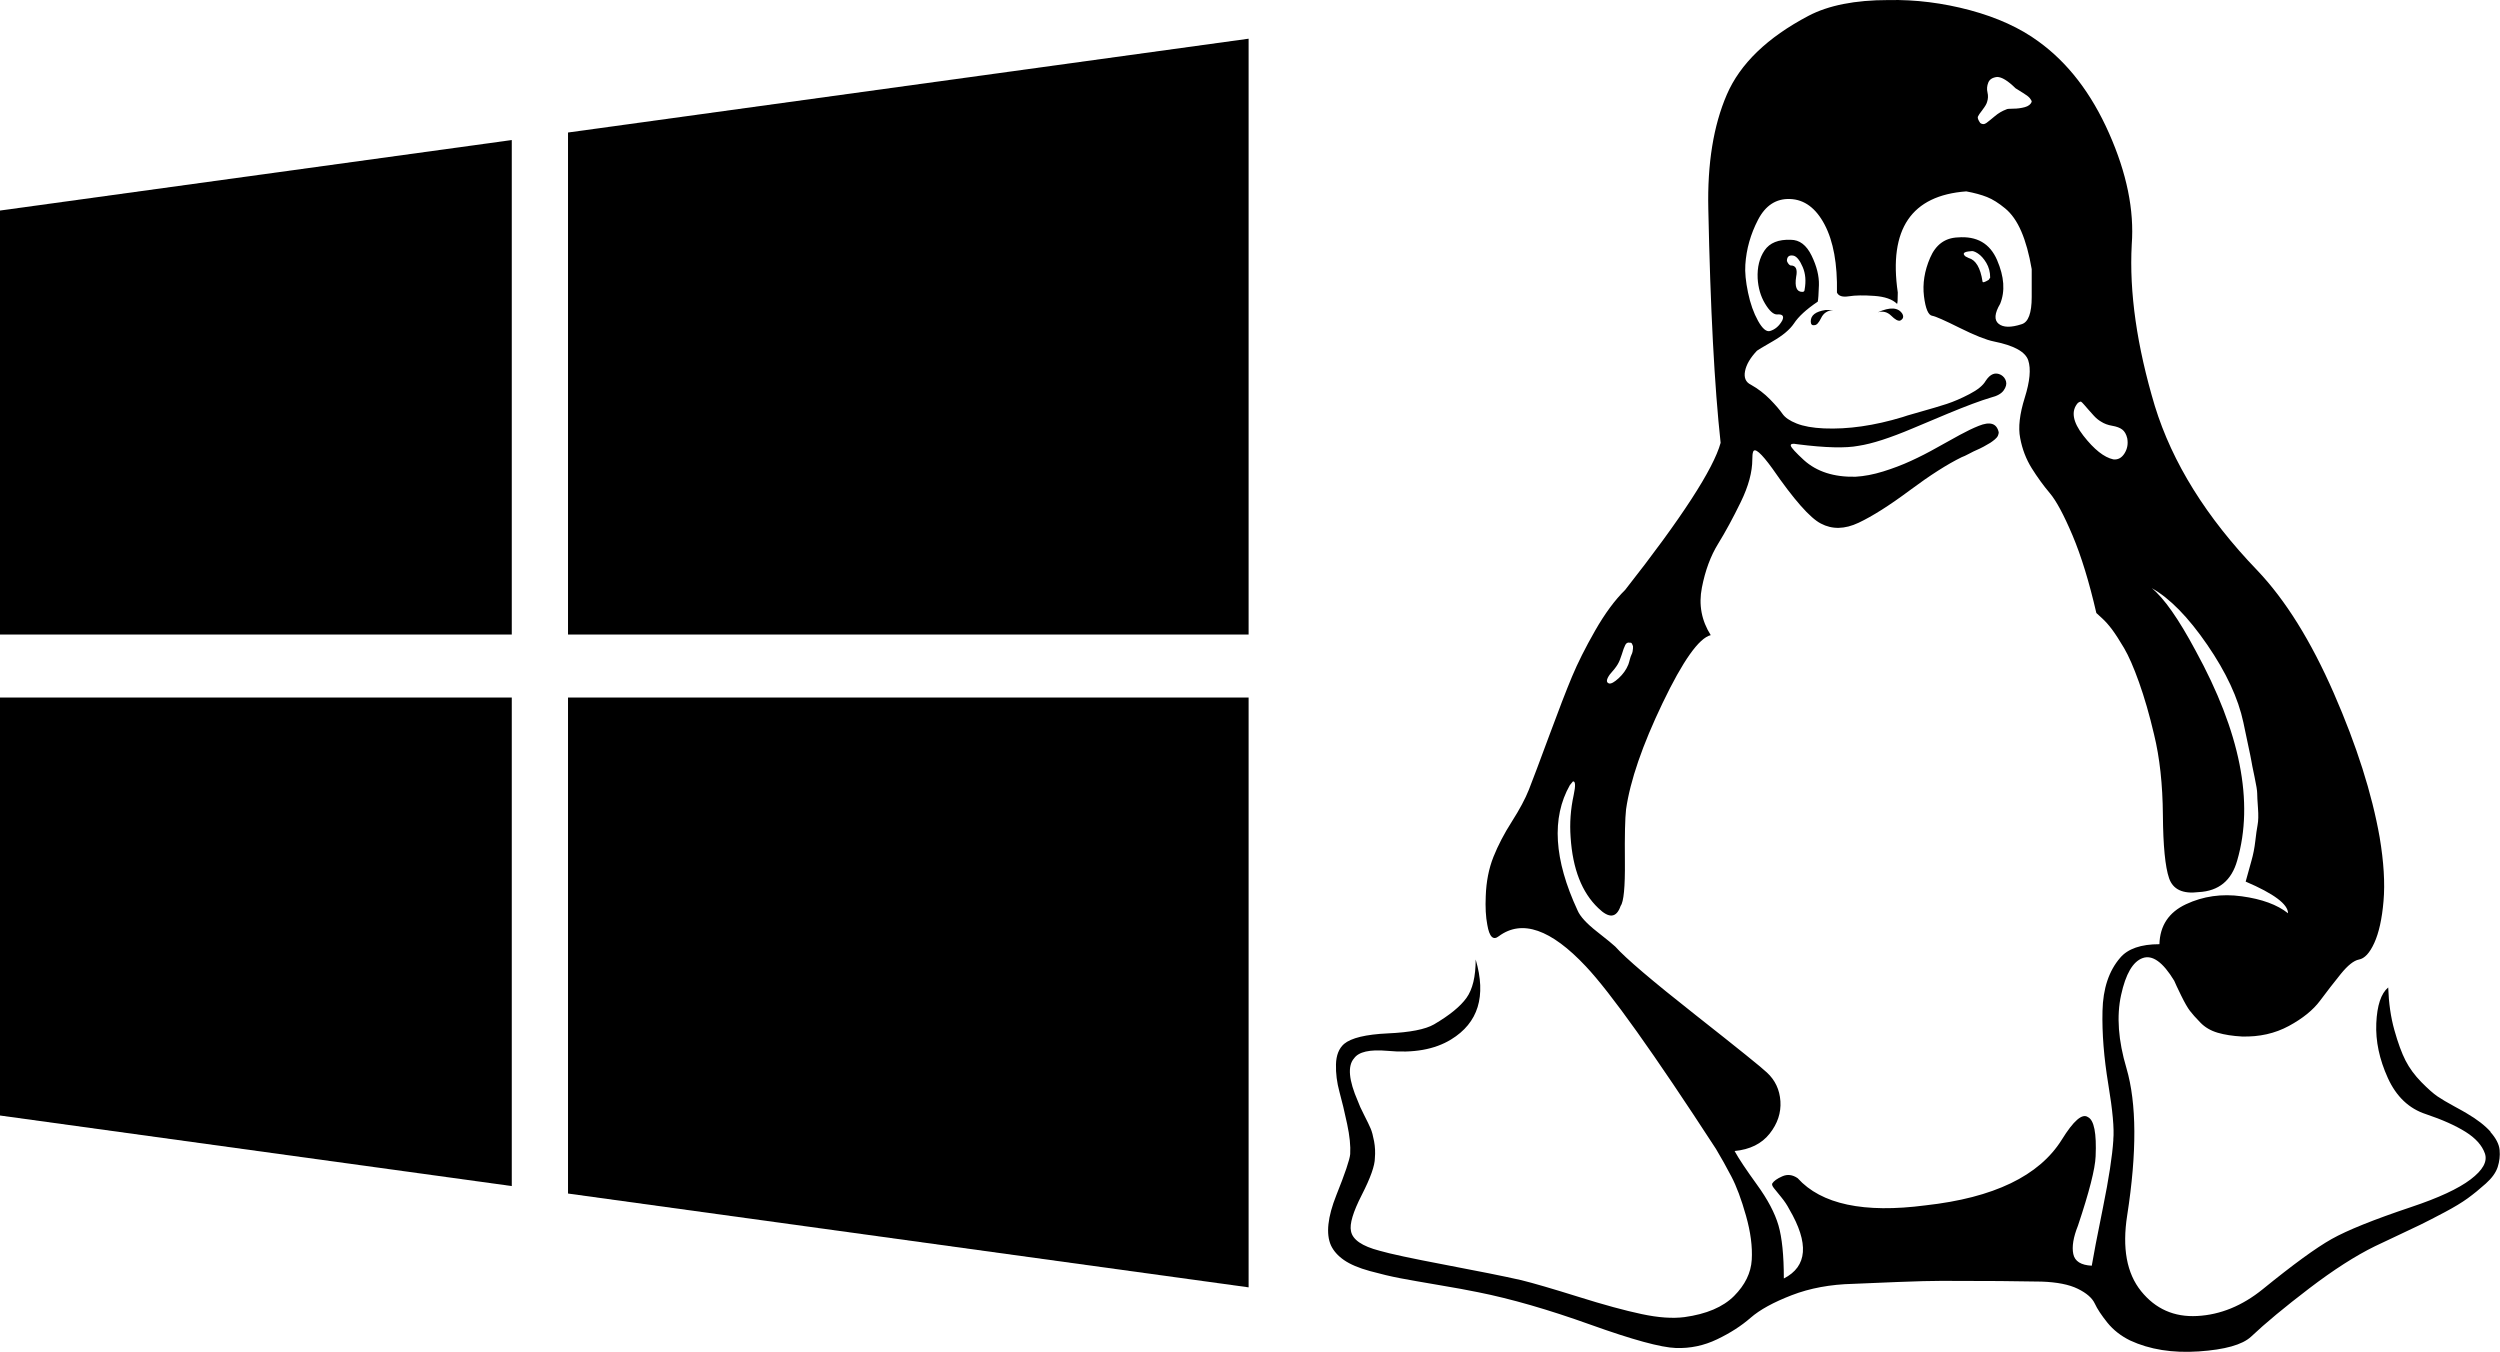 <?xml version="1.0" encoding="UTF-8"?> <svg xmlns="http://www.w3.org/2000/svg" id="Capa_1" data-name="Capa 1" viewBox="0 0 511.65 276.66"> <g> <path d="m509.73,231.64c-1.15-1.29-2.78-2.55-4.88-3.78-.32-.2-1.18-.69-2.6-1.46-1.42-.77-2.55-1.44-3.39-2.01-.84-.57-1.94-1.54-3.31-2.93-1.36-1.39-2.44-2.86-3.23-4.4-.79-1.54-1.55-3.62-2.29-6.25-.74-2.63-1.15-5.53-1.26-8.72-1.47,1.23-2.28,3.68-2.44,7.33-.16,3.65.63,7.38,2.36,11.19,1.73,3.81,4.33,6.28,7.8,7.41,3.36,1.13,6.06,2.34,8.12,3.63,2.05,1.29,3.36,2.75,3.94,4.4.58,1.65-.4,3.42-2.92,5.33-2.52,1.91-6.57,3.78-12.13,5.64-7.67,2.57-13.11,4.76-16.31,6.56-3.2,1.8-7.9,5.23-14.1,10.27-4.2,3.4-8.67,5.23-13.4,5.48-4.72.26-8.56-1.44-11.5-5.09-2.94-3.65-3.89-8.82-2.84-15.52,2-12.86,1.95-22.9-.15-30.1-1.68-5.66-2.05-10.65-1.1-14.98.94-4.32,2.41-6.84,4.41-7.56,1.99-.72,4.15.82,6.46,4.63.21.51.68,1.52,1.41,3.01.73,1.49,1.34,2.55,1.81,3.16.47.62,1.18,1.42,2.13,2.39.94.98,2.13,1.67,3.55,2.09,1.42.41,3.07.67,4.96.77,3.57.1,6.77-.62,9.61-2.16,2.84-1.54,4.97-3.27,6.38-5.17,1.42-1.91,2.84-3.73,4.25-5.48,1.42-1.75,2.65-2.73,3.7-2.94,1.15-.2,2.21-1.33,3.15-3.4.94-2.06,1.58-4.91,1.89-8.57.32-3.65.05-8-.79-13.04-1.58-8.96-4.7-18.78-9.38-29.49-4.68-10.7-9.9-19.09-15.68-25.16-10.4-10.81-17.38-22.02-20.96-33.65-3.67-12.25-5.25-23.26-4.72-33.04.53-7-1.02-14.59-4.65-22.77-3.62-8.18-8.43-14.43-14.42-18.76-3.78-2.78-8.46-4.91-14.02-6.41-5.57-1.49-11.14-2.19-16.7-2.08-6.83,0-12.29,1.08-16.39,3.24-8.4,4.43-13.97,9.8-16.7,16.13-2.73,6.33-3.99,14.12-3.78,23.39.42,20.38,1.26,36.33,2.52,47.86-1.47,5.35-7.98,15.39-19.54,30.1-2.1,2.06-4.15,4.84-6.15,8.34-2,3.5-3.57,6.64-4.73,9.42-1.16,2.78-2.71,6.79-4.65,12.04-1.94,5.25-3.33,8.95-4.18,11.11-.74,1.86-1.89,4.01-3.47,6.49-1.58,2.47-2.84,4.89-3.78,7.25-.94,2.37-1.47,5.04-1.57,8.03-.1,2.26,0,4.22.32,5.87.42,2.47,1.21,3.24,2.36,2.32,4.73-3.5,10.66-1.44,17.81,6.18,5.04,5.35,13.92,17.81,26.63,37.36,1.05,1.75,2.1,3.63,3.15,5.64,1.05,2,2.05,4.68,2.99,8.02.95,3.35,1.34,6.36,1.18,9.03-.16,2.68-1.37,5.15-3.62,7.41-2.26,2.26-5.65,3.7-10.16,4.32-2.42.31-5.33.11-8.75-.62-3.41-.72-7.75-1.9-13-3.55-5.25-1.64-9.14-2.78-11.66-3.4-3.67-.83-8.9-1.87-15.68-3.16-6.78-1.29-11.22-2.24-13.32-2.86-3.57-.93-5.51-2.26-5.83-4.01-.32-1.44.42-3.91,2.21-7.41,1.79-3.5,2.68-6.02,2.68-7.56.1-1.13.05-2.26-.16-3.4-.21-1.13-.44-2.01-.71-2.63-.26-.62-.71-1.54-1.34-2.78-.63-1.23-1.05-2.16-1.26-2.78-1.89-4.32-2.15-7.26-.79-8.8.94-1.34,3.2-1.85,6.77-1.54,5.36.51,9.72-.26,13.08-2.32,5.57-3.4,7.25-8.85,5.04-16.37,0,3.5-.63,6.12-1.89,7.87-1.26,1.75-3.47,3.55-6.62,5.4-1.78,1.03-4.94,1.65-9.45,1.85-4.52.21-7.51.93-8.98,2.16-1.05.93-1.6,2.32-1.65,4.17-.05,1.86.19,3.73.71,5.64.52,1.9,1.05,4.09,1.57,6.56.53,2.47.73,4.53.63,6.18-.1,1.13-1.05,3.94-2.84,8.41-1.78,4.48-2.15,7.9-1.1,10.27.53,1.13,1.42,2.14,2.68,3.01,1.26.87,3.02,1.62,5.28,2.24,2.26.62,4.33,1.11,6.22,1.47,1.89.36,4.52.82,7.88,1.39,3.36.56,6.04,1.06,8.04,1.47,6.72,1.34,14.39,3.55,23.01,6.64,8.61,3.09,14.44,4.68,17.49,4.78,2.94.1,5.75-.49,8.43-1.78,2.68-1.28,4.96-2.75,6.85-4.4,1.89-1.65,4.7-3.19,8.43-4.63,3.73-1.44,7.91-2.21,12.53-2.32,2.1-.1,5.15-.23,9.14-.38,3.99-.16,6.98-.23,8.98-.23,9.03,0,15.86.05,20.48.15,3.15.11,5.62.59,7.41,1.47,1.78.87,2.94,1.88,3.47,3.01.52,1.13,1.4,2.44,2.6,3.94,1.21,1.49,2.75,2.7,4.64,3.63,3.99,1.85,8.67,2.6,14.03,2.24,5.36-.36,8.93-1.36,10.71-3.01,2.94-2.78,6.91-6.07,11.9-9.88,4.99-3.81,9.49-6.69,13.47-8.64.84-.41,2.26-1.08,4.25-2.01,1.99-.93,3.67-1.72,5.04-2.39,1.37-.67,3.02-1.52,4.96-2.55,1.94-1.03,3.52-1.98,4.73-2.86,1.21-.88,2.44-1.88,3.7-3.01,1.26-1.13,2.07-2.26,2.44-3.4.36-1.13.5-2.29.39-3.47-.11-1.18-.74-2.41-1.89-3.7Zm-84.45-149.2c.31-.2.53-.28.63-.23s.32.26.63.62c.32.36.6.7.87,1,.26.31.63.72,1.1,1.23.47.52.97.93,1.49,1.23.63.41,1.39.7,2.29.85.89.15,1.58.41,2.05.77s.82.95,1.02,1.78c.21,1.13.03,2.16-.55,3.09-.58.93-1.34,1.34-2.29,1.24-1.89-.41-3.94-2.03-6.14-4.86-2.2-2.83-2.57-5.07-1.1-6.72Zm-19.54-59.97c.52-.67.84-1.21.94-1.62.21-.62.24-1.26.08-1.93s-.11-1.34.16-2.01c.26-.67.87-1.05,1.81-1.16.94,0,2.21.77,3.78,2.32.31.21.81.52,1.49.93.68.41,1.16.77,1.42,1.08.26.31.39.57.39.77-.21.51-.68.88-1.41,1.08-.73.2-1.52.31-2.36.31s-1.31.05-1.42.15c-.84.31-1.63.77-2.36,1.39-.73.62-1.31,1.08-1.73,1.39-.42.31-.84.31-1.26,0-.42-.62-.58-1.06-.47-1.31.11-.26.42-.72.95-1.39Zm-76.26,115.55c.73-.82,1.26-1.49,1.57-2.01.32-.52.6-1.21.87-2.08.26-.88.5-1.52.71-1.93.21-.41.53-.57.95-.46.21-.05.37.05.47.31.1.26.16.39.16.39v.46c0,.16-.03.36-.08.62-.05.26-.13.49-.24.69-.11.21-.21.52-.32.93-.1.41-.21.77-.32,1.08-.42,1.03-1.08,1.96-1.97,2.78-.89.82-1.55,1.18-1.97,1.08-.63-.2-.58-.82.16-1.85Zm103.04,95.25c-.21,3.29-.92,7.93-2.13,13.89-1.21,5.97-1.97,9.93-2.29,11.88-2.21-.11-3.47-.9-3.78-2.39-.31-1.49,0-3.42.95-5.79,2.31-6.9,3.52-11.63,3.62-14.2.21-4.73-.31-7.41-1.57-8.03-1.16-.82-2.94.72-5.36,4.63-4.63,7.41-13.92,11.88-27.89,13.43-12.6,1.65-21.32-.21-26.16-5.56-1.05-.72-2.1-.85-3.15-.38-1.05.46-1.73.95-2.05,1.46-.1.21,0,.51.32.93.32.41.81,1.03,1.5,1.85.68.83,1.23,1.65,1.65,2.47,4.1,7,3.73,11.73-1.1,14.2,0-4.73-.37-8.36-1.1-10.88-.74-2.52-2.2-5.3-4.41-8.34-2.2-3.04-3.73-5.33-4.57-6.87,3.15-.31,5.54-1.49,7.17-3.55,1.63-2.06,2.36-4.27,2.21-6.64-.16-2.37-1.08-4.32-2.76-5.87-.95-.93-5.83-4.86-14.65-11.81-8.82-6.95-14.29-11.6-16.39-13.97-.42-.41-1.68-1.44-3.78-3.09-2.1-1.65-3.42-3.09-3.94-4.32-4.83-10.39-5.36-18.94-1.58-25.62l.63-.77c.52-.1.58.82.16,2.78-.63,2.88-.84,5.76-.63,8.64.42,6.49,2.31,11.32,5.67,14.51,2.21,2.17,3.73,2.01,4.57-.46.63-.83.92-3.86.87-9.11-.05-5.25.03-8.8.24-10.65.84-5.87,3.34-13.12,7.48-21.76,4.15-8.65,7.43-13.28,9.85-13.89-1.89-2.98-2.5-6.23-1.81-9.73.68-3.5,1.79-6.49,3.31-8.95,1.52-2.47,3.07-5.32,4.65-8.57,1.58-3.24,2.36-6.15,2.36-8.72,0-.72.05-1.23.16-1.54.31-.93,1.63.21,3.94,3.4,4.41,6.38,7.72,10.14,9.93,11.27,2.31,1.23,4.88,1.18,7.72-.16,2.84-1.34,6.33-3.55,10.48-6.64,4.15-3.09,7.69-5.35,10.64-6.79.32-.1.81-.34,1.5-.7.68-.36,1.2-.62,1.57-.77.36-.15.84-.38,1.42-.69.57-.31,1.02-.57,1.34-.77.32-.21.63-.44.94-.7.31-.26.52-.51.63-.77.11-.26.16-.49.16-.69-.21-.93-.66-1.49-1.34-1.7-.68-.21-1.6-.08-2.76.39-1.16.46-2.44,1.08-3.86,1.85-1.42.77-2.99,1.65-4.73,2.62-1.73.98-3.49,1.88-5.28,2.7-1.78.82-3.68,1.54-5.67,2.16-2,.62-3.89.98-5.67,1.08-4.41.1-7.93-1.03-10.56-3.4-1.68-1.55-2.57-2.52-2.68-2.93-.11-.41.37-.51,1.42-.31,5.67.72,9.82.82,12.45.31,2.73-.41,6.41-1.6,11.03-3.55.95-.41,3.33-1.42,7.17-3.01,3.83-1.59,6.8-2.7,8.9-3.32,1.26-.31,2.13-.8,2.6-1.47.47-.67.63-1.29.47-1.85-.16-.57-.5-1-1.02-1.31-1.16-.62-2.21-.21-3.15,1.23-.53.93-1.63,1.83-3.31,2.7-1.68.88-3.23,1.54-4.65,2.01-1.42.46-3.23,1-5.44,1.62-2.21.62-3.41.98-3.62,1.08-5.78,1.75-11.13,2.52-16.07,2.31-2.31-.1-4.18-.44-5.59-1-1.42-.56-2.39-1.23-2.92-2.01-.53-.77-1.37-1.75-2.52-2.93-1.16-1.18-2.47-2.19-3.94-3.01-1.05-.51-1.44-1.44-1.18-2.78.26-1.34,1.08-2.73,2.44-4.17.1-.1,1.18-.75,3.23-1.93,2.05-1.18,3.49-2.39,4.33-3.63.94-1.44,2.57-2.93,4.88-4.48.1-.41.18-1.54.24-3.4.05-1.85-.45-3.86-1.5-6.02-1.05-2.16-2.47-3.24-4.26-3.24-2.52-.1-4.31.62-5.36,2.16-1.05,1.54-1.52,3.45-1.42,5.71.11,1.95.61,3.68,1.5,5.17.89,1.49,1.71,2.24,2.44,2.24,1.15-.1,1.52.31,1.1,1.23-.63,1.13-1.47,1.86-2.52,2.16-.74.2-1.55-.49-2.44-2.08-.89-1.6-1.58-3.52-2.05-5.79-.47-2.26-.66-4.17-.55-5.71.21-3.19,1.07-6.25,2.6-9.19,1.52-2.93,3.7-4.35,6.54-4.25,2.94.1,5.31,1.86,7.09,5.25,1.79,3.4,2.63,8.03,2.52,13.89.32.72,1.13.98,2.44.77,1.31-.21,3.05-.23,5.2-.08,2.15.15,3.7.69,4.65,1.62.11,0,.16-.77.16-2.32-1.89-12.97,2.78-19.86,14.02-20.69,1.68.31,3.1.7,4.25,1.16,1.16.46,2.39,1.24,3.7,2.32,1.32,1.08,2.42,2.65,3.31,4.71.89,2.06,1.6,4.63,2.13,7.72v5.71c0,3.29-.69,5.15-2.05,5.56-2.2.72-3.78.69-4.72-.08-.95-.77-.84-2.14.31-4.09,1.05-2.57.84-5.56-.63-8.96-1.47-3.4-4.15-4.94-8.03-4.63-2.63.1-4.52,1.49-5.67,4.17-1.16,2.68-1.57,5.3-1.26,7.87.32,2.57.89,3.91,1.73,4.01.63.1,2.5.93,5.59,2.47,3.1,1.54,5.44,2.47,7.01,2.78,4.1.82,6.43,2.11,7.01,3.86.58,1.75.34,4.3-.71,7.64-1.05,3.35-1.37,6.1-.94,8.26.42,2.27,1.21,4.32,2.36,6.17,1.16,1.85,2.39,3.55,3.7,5.1,1.31,1.54,2.86,4.42,4.65,8.64,1.78,4.22,3.41,9.52,4.88,15.9.1.1.5.46,1.18,1.08.68.62,1.36,1.39,2.05,2.31.69.93,1.5,2.19,2.44,3.78.94,1.6,1.97,3.94,3.07,7.03,1.1,3.09,2.13,6.64,3.07,10.65,1.16,4.74,1.76,10.24,1.81,16.52.05,6.28.47,10.57,1.26,12.89.79,2.32,2.81,3.27,6.07,2.86,4.1-.21,6.73-2.37,7.88-6.48,3.47-11.94.63-26.25-8.51-42.92-3.47-6.48-6.46-10.76-8.98-12.81,3.68,2.06,7.46,5.92,11.35,11.58,3.89,5.66,6.35,10.96,7.4,15.9.1.52.39,1.88.86,4.09.47,2.21.74,3.5.79,3.86.05.36.26,1.42.63,3.16.37,1.75.55,2.88.55,3.4s.05,1.52.16,3.01c.11,1.49.08,2.65-.08,3.47-.16.83-.31,1.93-.47,3.32-.16,1.39-.42,2.73-.79,4.02-.36,1.29-.76,2.7-1.18,4.25,5.78,2.47,8.67,4.63,8.67,6.48-2.2-1.75-5.36-2.91-9.46-3.47-4.1-.57-7.9-.03-11.42,1.62s-5.33,4.37-5.44,8.18c-3.78,0-6.46.93-8.03,2.78-2.31,2.67-3.52,6.3-3.62,10.88-.11,4.58.29,9.57,1.18,14.97.9,5.4,1.24,9.18,1.03,11.35Zm-66.02-178.92c-.32-.1-.58-.41-.79-.93,0-.92.47-1.29,1.42-1.08.63.2,1.24.98,1.81,2.31.58,1.34.71,2.88.39,4.63,0,.31-.16.46-.47.46-1.16,0-1.58-1.03-1.26-3.09.31-1.54-.05-2.32-1.1-2.32Zm40.81,2.47l-.31.46c-.84.51-1.26.62-1.26.31-.42-2.78-1.37-4.38-2.84-4.79l-.63-.31c-.74-.62-.37-.98,1.1-1.08.32-.1.79.05,1.42.46.63.41,1.21,1.06,1.73,1.93.52.88.79,1.88.79,3.01Z"></path> <path d="m370.59,65.77c0,.62.26.88.79.77.42,0,.86-.49,1.34-1.47.47-.98,1.29-1.52,2.44-1.62h0s-1.58,0-1.58,0c-2,.31-2.99,1.08-2.99,2.32Z"></path> <path d="m384.3,63.92c1.05-.31,1.97-.08,2.76.7s1.39,1.11,1.81,1c.63-.31.79-.77.47-1.39-.84-1.34-2.52-1.44-5.04-.31Z"></path> </g> <g> <polygon points="0 228.3 104.74 242.74 104.74 142.76 0 142.76 0 228.3"></polygon> <polygon points="0 129.86 104.74 129.86 104.74 28.66 0 43.09 0 129.86"></polygon> <polygon points="116.25 244.27 255.54 263.47 255.54 142.76 255.54 142.76 116.25 142.76 116.25 244.27"></polygon> <polygon points="116.25 27.12 116.25 129.86 255.54 129.86 255.54 7.92 116.25 27.12"></polygon> </g> </svg> 